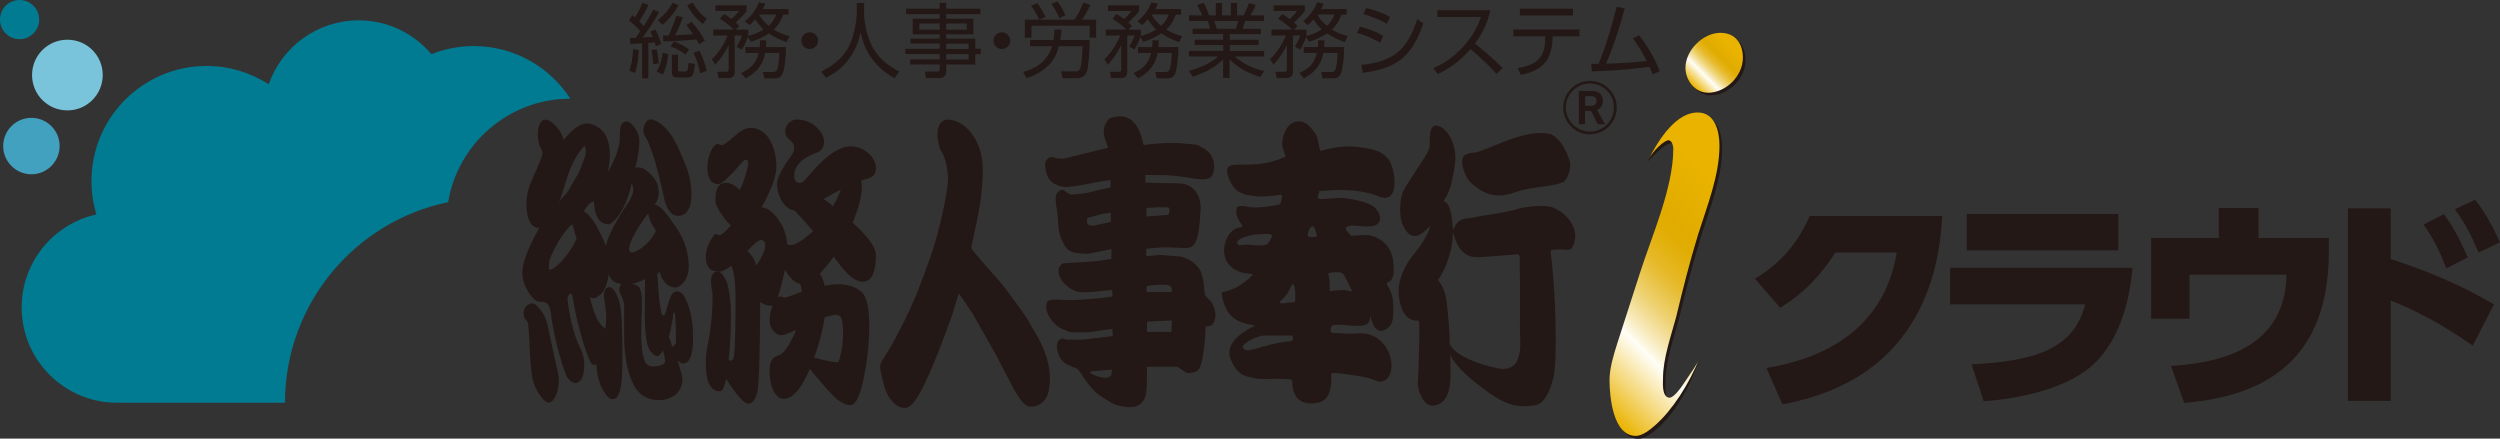 <?xml version="1.0" encoding="UTF-8"?><svg id="_レイヤー_2" xmlns="http://www.w3.org/2000/svg" xmlns:xlink="http://www.w3.org/1999/xlink" viewBox="0 0 228.5 40.09"><rect x="0" y="0" width="228.5" height="40.09" fill="#333333" stroke="none"/><defs><style>.cls-1{fill:#007b91;}.cls-2{fill:#79c4db;}.cls-3{fill:#41a1be;}.cls-4{fill:#231815;}.cls-5{fill:url(#_名称未設定グラデーション_2);}.cls-6{fill:url(#_名称未設定グラデーション_2-2);}</style><linearGradient id="_名称未設定グラデーション_2" x1="143.1" y1="34.12" x2="161.4" y2="15.81" gradientUnits="userSpaceOnUse"><stop offset="0" stop-color="#eab300"/><stop offset=".25" stop-color="#fffef7"/><stop offset=".27" stop-color="#fcf6df"/><stop offset=".33" stop-color="#f5e2a5"/><stop offset=".39" stop-color="#eed272"/><stop offset=".45" stop-color="#e9c449"/><stop offset=".5" stop-color="#e6b929"/><stop offset=".56" stop-color="#e3b212"/><stop offset=".61" stop-color="#e1ad04"/><stop offset=".65" stop-color="#e1ac00"/><stop offset=".85" stop-color="#eab300"/></linearGradient><linearGradient id="_名称未設定グラデーション_2-2" x1="154.64" y1="7.79" x2="158.78" y2="3.64" xlink:href="#_名称未設定グラデーション_2"/></defs><g id="_ロゴ"><path class="cls-4" d="M102.89,10.71c1.11.34,1.44,1.75,1.54,2.16.03.11.04.29.07.33.09.16.92-.22,3.34-.11l1.53.13c.78.38,1.55.72,1.61,2.01,0,.02-.02.66-.26.91-.55.58-2.1-.02-4.07-.13l-1.96-.02s-.01.7,0,.7l3.26.08c.16.03.55.03,1.06.44.58.46.76,1.33.73,1.86-.15,3.21-.57,3.52-1.28,3.61-.16.01-1.54-.09-2.06-.07-.68.02-1.6.1-1.63.15,0,0,0,.63,0,.64.3,0,1.15-.1,1.28-.1l1.88.15c.56.1,1.6.68,1.88,1.53.07.23.14.48.18.73.05.31.12,1.17.14,1.24.03.08.55.61.56.61.25.34.6,1.19.26,1.9-.09.19-.21.28-.28.31-.16.05-.47.07-.47.08-.04.09,0,.87-.15,1.94-.23,1.79-.4,2.17-1.11,2.27-.17.02-.35.06-.51,0-.11-.05-.73-.51-.84-.54h-2.77c.04.78,0,2.14-.07,2.46-.15.72-.55,1.25-1.58,1.24-.07,0-.97-.11-1.34-.28-.09-.04-1.25-.69-1.71-1.11-.18-.16-.75-.84-.86-1.01-.2-.28-.69-1.05-.77-1.1-.05-.05-.85-.3-1.16-.54-.33-.26-.54-.57-.66-1.02-.25-.95.22-1.25.46-1.22.12.02.24.09.35.1h1.48l2.75-.32s-.03-.63-.03-.63c-.11-.06-1.95.26-2.16.28h-1.57c-.19-.03-.57-.17-.8-.27-.9-.4-1.82-1.6-1.44-2.5.15-.36,1.36-.16,2.14-.17.81,0,3.26-.21,3.66-.31.17-.04.15-.04.16-.15,0-.15,0-.43-.02-.44-.24-.09-2.4.35-3.22.11-.65-.18-1.81-1-1.66-2.06.03-.2.2-.44.42-.52l2.87-.17,1.51-.22s.03-.9.02-.9l-2.1.42c-1.64,0-1.89-.28-2.17-.73-.5-.79-.55-1.39-.62-2.2-.02-.3-.02-.61-.06-.9-.04-.27-.2-.87-.14-1.42.03-.3.42-.67.68-.58.11.06.49.37.61.4.18.06,1.26-.07,1.61-.14l1.22-.3c.98-.21.87-.12.88-.45,0-.14,0-.4-.02-.4,0-.01-.45.04-.67.08-.49.08-2.79.58-3.46.54-1.06-.09-1.48-.65-1.64-1.06-.08-.2-.22-.84-.18-1.11.06-.39.43-.63.79-.55.08.02.16.09.24.1.19.02.58.05.8,0l3.93-.97c-.2-.65-.67-1.38-.22-2.22.1-.18.2-.34.32-.46,0,0,.7-.28,1.36-.16.05,0,.11.01.16.03ZM104.9,19.01s-.07-.04-.08,0c-.06.25-.04.75-.02.77.01.01,1.89-.13,1.97-.15.04-.02.11-.17.12-.35,0-.11-.02-.29-.05-.3-.2-.08-1.5-.02-1.93.03ZM100.81,19.53l-1.42.39s-.18.6.24.69c.14.02.28.02.41,0l1.48-.32s0-.82,0-.84c-.19.02-.66.08-.71.09ZM105.15,26.1c-.11.02-.33.05-.34.06-.01.02-.03.52-.02.52h2.32c-.05-.48-.02-.54-.39-.63-.3-.07-1.35,0-1.57.04ZM105.27,29.38c-.14,0-.42,0-.43.02,0,.01-.01.93,0,.93h2.23s.05-1.03.04-1.04c-.4.02-1.63.07-1.85.08ZM100.08,33.91c-.15.01-.44.04-.45.05-.02.01,0,.12.03.13.53.36,1.33.47,1.42.45.31-.05.48-.22.49-.25.03-.08.04-.31.06-.47,0,0,0-.03,0-.03-.16,0-1.2.08-1.55.12Z"/><path class="cls-4" d="M87.17,11.01c1.4.42,2.45,1.94,2.64,3.94.02.25.09,2.08-.39,4.59-.18.99-.65,3.02-.65,3.08,0,.08.11.24.21.36.69.85,2.29,2.62,2.37,2.72.59.67,2.22,2.95,2.48,3.35l1.11,1.9c.27.57,1.39,2.56.9,4.83-.27,1.27-1.48,1.57-2,1.29-.33-.17-.79-.78-1.21-1.56l-1.56-3.01c-.58-1.02-2.04-3.61-2.2-3.88l-1.18-1.74s-.05-.03-.08.01l-.61,1.98c-3,8.38-3.82,8.43-4.38,8.41-.65-.02-1.43-.72-1.79-1.94l-.36-1.47c-.04-.33-.04-.53.08-.77l1.02-1.68c.11-.21,1.1-2.06,1.45-2.82l.78-1.77c.15-.4,1.14-2.98,1.44-3.93,1.05-3.35,1.43-6.07,1.41-6.61-.1-1.89-.59-2.33-.73-2.68-.3-.74-.63-3.15,1.25-2.6Z"/><path class="cls-4" d="M57.27,11.1c.23,0,.5.21.79.64.26.39.38.79.38,1.2,0,.94-.32,2.27-.83,4.33-.55,2.19-1.65,3.23-1.98,3.23-.91,0-1.36-.84-1.36-2.52,0-.25.18-.73.27-.96.08-.27.16-.42.24-.44h.14c.19-.04.54-.6,1.07-1.67.44-.92.66-1.69.66-2.32s.04-1.03.12-1.17c.13-.22.29-.32.49-.32ZM55.75,26.25c.26,0,.66.6.88,1.44.2.76.26,2.57.26,5.33,0,1.35-.09,2.3-.26,2.84-.17.47-.39.62-.63.62-.34,0-.56-.29-.87-.8-.34-.54-.61-1.47-.61-2.37,0-.31.12-.77.37-1.38.3-.92.52-1.97.52-3.04,0-.35-.12-1.12-.22-1.83,0-.55.19-.82.56-.82ZM58.38,15.3c.4,0,.92.41,1.29.84.36.41.52.88.54,1.41.02.46-.19,1.05-.7,1.59-1.42,1.82-1.87,2.96-1.93,3.18-.09.33-.16.69.15.75.31.06,1.54-.62,2.22-1.92-.17-.45-.43-.66-.56-1.1-.14-.31-.14-.54-.14-.66,0-.31.39-.67.62-.67.48,0,1.14.9,2.09,2.29.66,1.04.99,2.2.99,3.34,0,1.23-.75,1.93-1.26,1.93s-1.13-.45-1.38-1.35c-.05-.2-.25.17-.25.17.13.49.06,1.5.29,2.94.03.19.06.38.1.57.04.15.19.3.28.17.08-.11.13-.28.18-.42.06-.29.14-.58.24-.85.06-.18.12-.32.17-.44.17-.42.59-.54.86-.36.34.22.47.55.66,1.01.45,1.11.59,2.7.47,4.02-.09.95-.4,1.49-.86,1.49-.16,0-.2-.06-.53-.26.3.88.45,1.43.45,1.64,0,.57-.17,1.02-.51,1.35-.42.41-.97.61-1.64.61-1.11,0-1.91-.53-2.4-1.58-.51-1.09-.77-2.55-.77-4.37v-2.61c0-.37-.18-.87-.36-1.19-.06-.12-.09-.21-.09-.26,0-.45.16-.67.47-.67s.97.02,1.34.35c.3.49.26,1.13.26,1.77,0,.41-.01.79-.04,1.14-.01.37-.02.86-.02,1.47,0,.86.08,1.57.23,2.14.14.49.41.73.8.73s.68-.05.87-.15c.19-.08.28-.2.28-.35,0-.22-.16-.91-.21-.97-.16.35-.33.53-.49.53-.27,0-.84-.42-.99-1.35-.26-1.58-.15-3.31-.15-5.21,0-.18.01-.33.03-.47-.59.23-1.02.44-1.5.46-.79.03-1.45-.06-1.77-.73-.33-.61-.36-1.64-.36-2.44,0-.7.58-2.05,1.87-3.98.43-.61.65-1.13.65-1.39s-.03-.46-.1-.62c-.07-.16-.1-.34-.1-.56,0-.53.28-.97.65-.97ZM59.67,10.95c.22.04.73.28,1.3.9.73.84,1.18,1.99,1.66,3.16.41.94.57,1.94.57,2.72,0,1.37-.49,2-1.21,2-.56,0-.97-.46-1.24-1.38-.06-.2-.09-.44-.14-.65-.05-.21-.09-.41-.14-.62-.09-.39-.18-.78-.28-1.16-.18-.7-.37-1.4-.61-2.06-.1-.28-.2-.55-.31-.81-.05-.12-.11-.23-.16-.35-.03-.07-.06-.11-.1-.17-.06-.06-.11-.14-.14-.23-.16-.38-.02-.87.18-1.15.17-.24.41-.26.63-.22ZM61.45,31.7c.22-.1.33-.26.33-.5,0-.84-.02-1.52-.05-2.05-.02-.39-.05-.59-.09-.59h-.07c-.09.55-.17,1.22-.36,1.93-.02.12-.05.22-.07.29.14.35.2.62.3.92Z"/><path class="cls-4" d="M55,33.01s.02-.02.04-.03c.02-.02.03-.03.03-.03,2.08-1.56-.03-3.14-.02-3.15-.1-.06-.58-.57-.92-1.82,0,0-.25-.9-.24-.88.03.05.09.08.13.1.07.03.15.06.22.06.08,0,.16,0,.23-.05.09-.06.17-.14.26-.18.06-.03.12-.07.17-.12.1-.1.2-.22.28-.36.11-.19.21-.41.28-.64.07-.22.13-.45.16-.69.02-.13.03-.26.02-.39,0-.06-.01-.12-.02-.18,0-.07,0-.16,0-.24,0-.16,0-.33.01-.49,0-.14,0-.29-.02-.43-.03-.27-.08-.53-.16-.78-.06-.19-.12-.38-.2-.56-.02-.05-.04-.11-.07-.16,0-.01-.02-.05-.02-.05-.26-.57-1.07-2.34-1.79-2.6,0-.12.49-.78.63-.81.84-.33,1.13-1.02,1.22-1.37,0-.01,0-.04.01-.05.02-.09.03-.15.04-.15.33-1.21,1.34-4.89-1.28-5.64-1.2-.34-2.46,1.49-2.46,1.49,0,0-.23-.99-1.1-1.62-1.42-1.08-1.55,1.67-.89,2.57.17.24-.1.81-1.04,2.98-.31.7-.47,1.66-.33,2.66.23,1.62,1.12,1.4,1.12,1.4-.36.72-1.48,2.61-1.55,4.05-.05,1.04.66,2.25,1.3,2.66.41.26,1.17-.41,1.34,1.36.02.2.39,2.86,1.35,5.4.1.27.81,1.26,1.4.4.29-.42.45-1.78-.02-2.7-.79-1.49-1.15-3.66-1.25-4.74,0,0,.33-.94.49,0,.36,2.28,1.23,5.22,1.65,5.91.27.45.79.05.97-.12ZM50.17,24.65c0-.31,0-.79.12-1.08,1.02-2.34,1.98-3.06,1.98-3.06.18.1.32,1.17.42,1.22.01,0,.02,0,.01.03-.35,1.09-1.97,3.05-2.54,2.89ZM52.02,17.31c-.12.24-.58.73-.76.91l-.18.31c.21-.46.81-2.55,1.06-3.15.45-1.08,1.18-2.07,1.32-2.03.25.72-.13,1.26-.36,1.94-.18.58-.71,1.31-1.09,2.02ZM49.99,29.5c-.15-.72-.81-1.58-1.24-1.76-.25-.09-.92.16-.89.99.03.59.35.41.41.91.18,1.58.13,3.63.41,5,.18.9,1.09,2.43,1.65,2.12.61-.36.87-1.75.71-2.48-.74-3.29-.71-3.37-1.04-4.78Z"/><path class="cls-4" d="M65.59,13.15c.19.08.32.11.4.11.15,0,.53-.27,1.13-.8.56-.51,1.04-.77,1.46-.77.71,0,1.27.32,1.7.97.45.7.68,1.57.68,2.6,0,.65-.26,1.5-.77,2.57-.22.46-.41.83-.57,1.11.59.08,1.14.51,1.65,1.31.39.61.62,1.29.68,2.06.09.06.19.09.3.09.37,0,.93-.31,1.69-.94.13-.11.26-.23.38-.34-.68-.8-1.26-1.43-1.72-1.88-.44-.08-.8-.33-1.08-.77-.34-.55-.5-1.09-.5-1.63,0-.49.34-1.24,1.03-2.23.36-.44.54-.81.54-1.11,0-.27-.13-.5-.4-.71-.28-.21-.42-.46-.42-.74,0-.36.12-.64.35-.83.21-.19.43-.29.68-.29.8,0,1.44.27,1.93.8.39.4.59.8.59,1.2,0,.53-.23.88-.68,1.03-.65.21-1.16.51-1.55.91-.34.38-.5.77-.5,1.17,0,.46.19.68.56.68.14,0,.38-.2.71-.6,1.52-1.83,2.82-2.74,3.89-2.74.66,0,1.25.25,1.76.74.37.4.56.82.56,1.26,0,.55-.32.88-.96,1-.14.06-.28.11-.42.14.06.17.09.35.09.54,0,.8-.27,1.87-.82,3.23,0,.02,0,.04-.02.06,1.41,1.29,2.12,2.27,2.12,2.94,0,1.64-.41,2.46-1.22,2.46-.58,0-1.23-.47-1.96-1.4-.23-.3-.46-.6-.68-.89-.17.25-.35.49-.54.71-.26.32-.5.61-.73.86.21.3.36.67.45,1.09.46-.1.87-.14,1.22-.14.97,0,1.72.27,2.24.8.41.46.61,1.45.61,2.97,0,1.77-.21,3.57-.64,5.4-.31,1.26-.67,1.88-1.06,1.88-.58,0-1.24-.42-1.98-1.26-.79-.88-1.37-1.56-1.74-2.06-.79,1.83-1.58,2.74-2.38,2.74-.38,0-.7-.23-.94-.69-.24-.5-.37-1.11-.37-1.86s.19-1.16.56-1.31c-.02,0,.09-.05.33-.14.36-.11.81-.73,1.36-1.86.06-.15.12-.3.17-.46-.63.34-1.07.51-1.32.51-.3,0-.58-.16-.83-.49-.17-.25-.26-.53-.26-.86,0-.49.09-.94.26-1.34-.43,0-.81-.11-1.13-.34-.01,4.66-.1,7.4-.26,8.22-.17.7-.45,1.06-.83,1.06s-1.05-.75-2.02-2.26c-.16.76-.35,1.14-.56,1.14-.87,0-1.3-.86-1.3-2.57,0-.51.06-1.06.17-1.63.3-1.52.45-3.03.45-4.51,0-.13-.02-.33-.07-.6-.05-.3-.07-.55-.07-.74,0-.59.2-.89.61-.89.29,0,.57.32.83.97.25.76.38,1.77.38,3.03,0,1.43-.07,2.79-.21,4.08.08.04.13.06.14.06.19,0,.3-.13.35-.4.09-.76.14-2.56.14-5.4,0-1.35-.13-2.31-.38-2.88-.48.36-.85.54-1.11.54-.82,0-1.23-.45-1.23-1.34,0-.42.1-.85.31-1.28.28-.55.49-.83.64-.83.13.08.22.11.28.11.2,0,.55-.29,1.06-.88-.2-.19-.41-.43-.63-.71-.52-.67-.78-1.21-.78-1.63,0-1.05.32-1.57.96-1.57.38,0,.81.22,1.27.66.15-.29.31-.68.47-1.17.2-.65.3-1.07.3-1.28s-.09-.31-.28-.31c-.08,0-.34.27-.78.8-.87.95-1.42,1.43-1.65,1.43-.68,0-1.03-.52-1.03-1.57,0-.46.11-.94.33-1.46.23-.44.44-.66.63-.66ZM68.3,22.94c.15.13.29.29.42.46.16.23.3.51.4.86.15-.19.29-.41.42-.66.27-.51.4-.88.4-1.09,0-.38-.13-.57-.4-.57-.21,0-.62.33-1.23,1ZM71.07,27.23c.08-.09.16-.14.23-.14l.42.11c.15,0,.51-.12,1.08-.37.17-.06.34-.11.5-.17-.03-.27-.09-.5-.16-.71-.46-.11-.88-.46-1.23-1.03-.06-.11-.11-.21-.16-.29-.07.34-.16.72-.26,1.14-.16.61-.3,1.09-.42,1.46ZM74.42,32.68c1.03.29,1.73.43,2.1.43.08,0,.15-.09.21-.29.22-.8.33-1.6.33-2.4,0-.51-.05-.95-.14-1.31-.12-.23-.3-.34-.54-.34-.21,0-.55.08-1.01.23-.16,1.16-.48,2.39-.96,3.68ZM75.27,18.18c.28.19.57.41.87.66.37-.65.6-1.15.7-1.51-.51.27-1.03.55-1.56.86Z"/><path class="cls-4" d="M141.87,18.94c-.65-.22-2.38-.08-3.06.13-1.41.43-2.96.55-3.93.77-.76.17-1.04.05-1.49.35-.65.43-.54,1.51-.65.17-.2-2.44-.99-1.74-.74-2.09.61-.87.75-1.82.96-3.07.43-2.62-1.45-4.21-2.01-3.59-.2.23-.28.51-.28,1.81,0,.48-1.5,2.43-2.36,3.94-.39.68-.49,2.46-.04,3.33.45.89,1.12,1.4,2.34.06.26-.29-.11.88-1.21,2.27-.25.32-1.2,1.33-1.52,2.97-.15.78.02,2.6.96,3.14.45.26.68.13.83.19.14.06-.02,4.81-.08,5.56-.07.81.55,2.29,1.4,2.2,1.9-.22,1.6-2.89,1.55-4.7.11.36.65,1.34,2.87,3.02,2.16,1.64,3.15,1.9,4.89,1.64.87-.13,1.42-1.34,1.71-2.67.35-1.51.18-7.96-.27-11.21-.06-.39.11-.3.43-.34.55-.07,1.03.04,1.3,0,.27-.04.49-.69.51-1.29.03-.82-.8-2.14-2.11-2.58ZM136.75,33.63c-3.25-.71-4.25-1.87-4.25-2.3,0-1.13-.13-2.45-.26-3.59-.22-1.94-.97-2.04-.75-2.26.25-.25,1.2-1.95,1.3-3.94.06-1.22-.02,1.97,2.19,1.97.39,0,.9-.05,3.69-.26.37-.13.21.83.23,1.33.06,1.26.02,4.62.02,5.66s.48,3.98-2.18,3.4Z"/><path class="cls-4" d="M138.38,17.61c-1.14.39-2.44.52-3.98-.95-.5-.48-1.19-2.2-.41-2.55.51-.22.68-.09,1.19-.26,1.54-.51,4.44-2.11,6.53-1.59.25.06,1.17.59,1.73,2.37.27.86-.27,1.9-.6,2.03-1.2.48-2.67.33-4.47.95Z"/><path class="cls-4" d="M117.39,13.97c.04.08-.22-.62-.2-.89.04-.9.51-1.61.88-1.81,1.04-.56,1.71.31,2.16.95.29.42.35,1.61.48,1.57,1.5-.45,2.93-.55,4.63-.15.68.16,1.11.39,1.53.87.67.76,1.19,4.31-.88,3.44-1.82-.77-4.18-.58-5.39-.49l-.13.41c-.29.61,1.01.16,2.28.23.5.03,1.95.25,2.71.72.63.39,1.24,1.77-.24,1.87-.92.06-1.68-.23-2.16.07-.24.15.44.79.44.79,0,0,1.2-.08,1.34-.08.68.03,2.26.49,2.5,2.41.28,2.35-.72,1.66-.57,2.13,0,0,.52.75.56,1.57.05,1.17.04,1.93-.38,2.31-.48.43-1.26.76-1.67-.91-.16-.63.2.5-.52.73-.74.23-2.2-.17-2.95.03-.22.06-.31.7.02.7.59,0,1.21.06,1.78.06.43,0,.81-.08,1.24,0,.77.15,1.64.61,2.12,1.81.45,1.1.2,2.63-.9,2.57-.29-.02-.53-.31-1.96-.52-.77-.12-2.43-.38-2.43-.23.06,1.72-.27,2.68-1.71,2.74-2.05.09-1.85-2.04-1.85-2.04.03-.38-2.73-.09-3.29-.23-.72-.19-1.73-.09-2.37-1.83-.67-1.81,2.28-3.01,2.28-3.01,0,0-.25-.03-.77-.15-.92-.23-2.05-.73-2.3-2.8-.04-.26,1.17,0,2.8-1.66.1-.14-.28-.12-.79-.2-.7-.12-1.76-.71-1.8-1.98-.03-1.08.67-2.15,1.49-2.19.63-.03-.65-.73-.32-1.78.03-.22.55-.2,1.2-.07.47.1,1.81-.04,2.75-.25,0,0,.39-.96,0-.87,0,0-1.35.2-2.05.14-.29-.02-.92-.1-1.26-.21-1.15-.39-1.39-1.48-1.51-1.89-.16-.81.56-.8,1-.8,1.44,0,2.78,0,4.21-.7,0,0,.22.12,0-.37ZM120.33,21.4c-.25-1.04-.48-.82-.76-.19-.11.25-.03.49.26.46.47-.04.57.06.49-.28ZM117.66,27.67c.26,0,.67-.06.67-.06.14-.09.06-2.27-.3-1.47-.27.61-.62,1.08-.85,1.25-.71.53.64.28.47.28ZM123.03,26.53c.29.03.71.25.49-.06,0,0-.58-1.21-.72-1.4-.11-.15-.42-.19-.48-.19-.2-.01-1.13-.03-.89.29.1.13.12,1.14.1,1.46,0,0,.87-.18,1.51-.1ZM115.57,21.39c-1.53-.01-2.5.48-2.49.78.02.38.41.19.82.19.29,0,1.25.16,1.83,0,.22-.06.39-.47.54-.76,0-.23-.27-.22-.7-.22ZM118.02,30.67s-2.1-.01-2.48,0c-.68.03-1.93.7-1.96,1.03.24.86,1.74-.29,4.41-.52.28-.03.23-.54.03-.51Z"/><path class="cls-4" d="M161.45,33.63c5.07-.82,10.73-3.4,11.91-10.55h-5.6c-1.32,2.02-2.78,3.65-5.05,5.05l-2.31-2.66c2.45-1.46,3.94-3.32,5.01-5.73h12.11c-.14,2.18-.49,7.66-4.47,12.03-1.55,1.67-4.37,4.1-10.14,5.19l-1.46-3.34Z"/><path class="cls-4" d="M194.91,24.48c-.25,2.93-1.19,7.19-4.33,9.44-2.58,1.85-6.49,2.55-9.27,2.76l-1.11-3.38c5.95-.27,9.4-1.52,10.38-5.48h-12.34v-3.34h16.67ZM193.61,19.56v3.32h-13.85v-3.32h13.85Z"/><path class="cls-4" d="M212.86,21.74v1.24c0,11.08-7.31,13.33-13.23,13.85l-1.2-3.38c2.8-.21,10.47-.8,10.55-8.34h-8.86v4.02h-3.5v-7.38h6.18v-2.74h3.63v2.74h6.43Z"/><path class="cls-4" d="M226.01,31.59c-1.22-.84-3.96-2.74-7.5-4.12v9.17h-3.91v-17.6h3.91v4.64c4.78,1.52,7.64,3.11,9.44,4.14l-1.94,3.77ZM223.37,19.58c.8,1.05,1.44,2.25,2.18,3.94l-1.96,1.01c-.64-1.67-1.15-2.68-2.08-4l1.85-.95ZM226.23,18.26c1.03,1.3,1.73,2.72,2.27,3.89l-1.96.93c-.72-1.67-1.11-2.47-2.16-3.96l1.85-.87Z"/><path class="cls-1" d="M3.58,1.79c0-.99-.8-1.79-1.79-1.79S0,.8,0,1.79s.8,1.79,1.79,1.79,1.79-.8,1.79-1.79Z"/><path class="cls-3" d="M5.45,13.35c0-1.43-1.16-2.58-2.58-2.58S.29,11.93.29,13.35s1.16,2.58,2.58,2.58,2.58-1.16,2.58-2.58Z"/><path class="cls-2" d="M9.39,6.86c0,1.78-1.44,3.23-3.23,3.23s-3.23-1.44-3.23-3.23,1.44-3.23,3.23-3.23,3.23,1.44,3.23,3.23Z"/><path class="cls-1" d="M40.96,18.49c.88-5.37,5.55-9.47,11.17-9.47-1.88-2.89-5.12-4.81-8.83-4.81-1.37,0-2.67.27-3.87.74-1.6-1.89-3.98-3.09-6.65-3.09-3.8,0-7.03,2.44-8.22,5.84-1.64-1.05-3.58-1.67-5.68-1.67-5.81,0-10.52,4.71-10.52,10.52,0,1.06.16,2.09.45,3.05-3.91.86-6.83,4.34-6.83,8.5,0,4.81,3.9,8.71,8.71,8.71h15.36c0-9.03,6.39-16.57,14.9-18.33Z"/><path class="cls-4" d="M60.25,1.09c-.51.98-1.32,2.09-1.52,2.34.15,0,.8-.04.93-.05-.13-.3-.15-.35-.22-.49l.46-.19c.21.39.42.88.54,1.31l-.49.22c-.05-.19-.08-.26-.11-.36-.19.02-.42.05-.58.05v3.24h-.57v-3.2c-.18,0-1,.06-1.08.07l-.04-.56c.16,0,.2,0,.53-.01.07-.1.19-.28.42-.61-.41-.48-.84-.83-1.03-.98l.31-.48c.13.1.17.13.24.19.38-.59.59-1.11.67-1.32l.57.19c-.3.65-.79,1.4-.85,1.5.22.22.32.33.4.44.36-.56.56-.87.88-1.51l.53.22ZM57.53,6.48c.3-.95.32-1.67.33-1.99l.52.09c-.01.28-.06,1.3-.34,2.08l-.51-.18ZM59.7,5.88c-.01-.42-.07-.91-.15-1.3l.47-.08c.16.68.18,1.08.19,1.29l-.51.09ZM60.01,6.55c.4-.63.51-1.44.56-1.73l.51.13c-.07.7-.25,1.41-.5,1.87l-.56-.27ZM60.12,1.85c.56-.45,1.01-.95,1.35-1.59l.54.21c-.36.69-.88,1.31-1.46,1.81l-.43-.44ZM62.42,1.58c-.22.6-.52,1.28-.72,1.64.33-.01,1.23-.07,1.65-.09-.32-.48-.44-.62-.62-.83l.48-.3c.47.48.92,1.15,1.21,1.72l-.54.33c-.08-.19-.13-.27-.23-.45-1.28.13-1.94.16-3.03.18l-.02-.53c.24,0,.31,0,.5,0,.23-.45.51-1.17.72-1.81l.61.15ZM62.65,5c-.33-.28-.78-.55-1.36-.76l.31-.46c.55.21.97.43,1.38.75l-.33.47ZM61.98,6.36c0,.13.01.17.19.17h.46c.18,0,.25,0,.3-.79l.59.11c-.1.91-.17,1.23-.65,1.23h-.95c-.3,0-.51-.08-.51-.43v-1.65h.56v1.37ZM63.32.23c.49.9,1.03,1.3,1.28,1.48l-.36.48c-.59-.45-1.09-1.03-1.43-1.71l.51-.25ZM64,6.69c-.16-.74-.31-1.23-.61-1.86l.53-.21c.27.48.56,1.29.67,1.87l-.59.2Z"/><path class="cls-4" d="M68.09,1.92c.67-.48,1.14-1.3,1.26-1.7l.6.1c-.05.15-.09.25-.23.51h2.35v.51h-.5c-.09.27-.26.79-.85,1.37.61.37,1.12.51,1.45.59l-.28.55c-.41-.14-.97-.36-1.62-.8-.65.44-1.26.65-1.65.77l-.27-.45c-.01.05-.19.62-.55,1.16l-.48-.27c.17-.27.36-.57.49-1.01h-.66v3.32c0,.4-.22.57-.62.57h-.85l-.13-.58h.8c.1,0,.25,0,.25-.2v-2.24c-.47.96-1.02,1.57-1.22,1.79l-.32-.49c.63-.56,1.22-1.58,1.45-2.17h-1.32v-.55h1.88c-.44-.42-.77-.66-1.27-.98l.36-.43c.21.11.33.17.7.45.13-.13.46-.42.67-.74h-2.14V.48h2.85v.53c-.29.41-.91.97-.99,1.05.18.16.24.22.32.32l-.32.33h1.14v.5s-.02.07-.03.08c.42-.1.9-.25,1.43-.6-.42-.39-.64-.74-.76-.92-.27.32-.38.41-.53.53l-.43-.38ZM71.84,4.3c0,.99-.16,2.12-.3,2.42-.13.25-.27.44-.74.44h-.94l-.13-.58h.9c.25,0,.34-.06.42-.27.13-.32.19-1.29.19-1.47h-1.31c-.16.92-.62,1.71-1.78,2.32l-.42-.49c1.11-.46,1.44-1.14,1.61-1.83h-1.2v-.54h1.29c.03-.22.03-.41.04-.62h.57c0,.28-.01.42-.04.62h1.82ZM69.4,1.34v.02c.09.17.33.57.86,1,.45-.41.6-.81.68-1.03h-1.55Z"/><path class="cls-4" d="M74.78,3.71c0,.41-.33.77-.77.77s-.77-.35-.77-.77.35-.76.77-.76.77.35.77.76Z"/><path class="cls-4" d="M78.98.27v.9c0,.98.27,2.18.73,3.05.48.91,1.26,1.7,2.49,2.33l-.44.59c-2.1-1.14-2.79-2.79-3.11-4.17-.42,2.08-1.63,3.39-3.16,4.14l-.42-.57c1.36-.67,2.21-1.55,2.65-2.57.51-1.23.59-2.57.59-2.81V.27h.67Z"/><path class="cls-4" d="M89.61,1.29h-3.12v.42h2.48v1.43h-2.48v.39h2.65v.92h.51v.5h-.51v.95h-2.65v.59c0,.25-.07.65-.65.65h-1.21l-.09-.6h1.1c.21,0,.25-.07.25-.23v-.41h-2.7v-.47h2.7v-.49h-3.15v-.48h3.15v-.48h-2.68v-.45h2.68v-.39h-2.47v-1.43h2.47v-.42h-3.08v-.5h3.08V.26h.6v.53h3.12v.5ZM85.89,2.15h-1.86v.56h1.86v-.56ZM88.36,2.15h-1.87v.56h1.87v-.56ZM88.53,3.99h-2.04v.48h2.04v-.48ZM88.53,4.95h-2.04v.49h2.04v-.49Z"/><path class="cls-4" d="M92.34,3.71c0,.41-.33.77-.77.77s-.77-.35-.77-.77.35-.76.77-.76.77.35.77.76Z"/><path class="cls-4" d="M99.33,6.53c-.11.33-.36.62-.91.62h-1.3l-.13-.63h1.32c.07,0,.35.02.45-.34.13-.45.17-1.47.19-1.96h-2.17c-.13.54-.53,2.15-2.96,2.92l-.3-.56c.68-.19,2.15-.69,2.64-2.36h-2.01v-.57h2.14c.07-.37.08-.7.1-.96h.64c-.02.25-.04.48-.12.96h2.68c.03.92-.12,2.54-.24,2.88ZM99.6,3.45v-1.1h-5.32v1.1h-.61v-1.65h1.32c-.18-.39-.48-.92-.75-1.28l.57-.23c.17.21.55.78.74,1.26l-.56.25h3.2c.32-.44.54-.82.82-1.57l.65.22c-.25.53-.45.89-.77,1.34h1.3v1.65h-.61ZM96.82,1.65c-.07-.19-.2-.52-.71-1.28l.53-.25c.24.31.54.77.74,1.28l-.56.25Z"/><path class="cls-4" d="M103.97,1.92c.67-.48,1.14-1.3,1.26-1.7l.6.1c-.05.15-.09.25-.23.51h2.35v.51h-.5c-.09.27-.26.79-.85,1.37.61.37,1.12.51,1.45.59l-.28.55c-.41-.14-.97-.36-1.62-.8-.65.44-1.26.65-1.65.77l-.27-.45c-.01.05-.19.62-.55,1.16l-.48-.27c.17-.27.36-.57.49-1.01h-.66v3.32c0,.4-.22.57-.62.57h-.85l-.13-.58h.8c.1,0,.25,0,.25-.2v-2.24c-.47.96-1.02,1.57-1.22,1.79l-.32-.49c.63-.56,1.22-1.58,1.45-2.17h-1.32v-.55h1.88c-.44-.42-.77-.66-1.27-.98l.36-.43c.21.11.33.17.7.45.13-.13.46-.42.67-.74h-2.14V.48h2.85v.53c-.29.41-.91.97-.99,1.05.18.16.24.22.32.32l-.32.33h1.14v.5s-.02.07-.03.08c.42-.1.9-.25,1.43-.6-.42-.39-.64-.74-.76-.92-.27.32-.38.41-.53.53l-.43-.38ZM107.71,4.3c0,.99-.16,2.12-.3,2.42-.13.25-.27.44-.74.44h-.94l-.13-.58h.9c.25,0,.34-.06.42-.27.13-.32.19-1.29.19-1.47h-1.31c-.16.92-.62,1.71-1.78,2.32l-.42-.49c1.11-.46,1.44-1.14,1.61-1.83h-1.2v-.54h1.29c.03-.22.03-.41.04-.62h.57c0,.28-.01.42-.04.62h1.82ZM105.27,1.34v.02c.09.17.33.57.86,1,.45-.41.6-.81.68-1.03h-1.55Z"/><path class="cls-4" d="M115.15,7.03c-1.48-.5-2.08-.96-2.77-1.6v1.7h-.59v-1.69c-.85.84-1.83,1.26-2.78,1.58l-.33-.54c1.42-.42,2.04-.79,2.67-1.32h-2.68v-.51h3.13v-.54h-2.61v-.48h2.61v-.52h-2.8v-.49h1.6c-.03-.13-.1-.43-.22-.71h-1.71v-.51h1.21c-.14-.34-.19-.42-.47-.94l.6-.2c.24.43.36.71.49,1.14h.62V.27h.58v1.14h.8V.27h.57v1.14h.59c.07-.12.32-.62.5-1.14l.61.2c-.13.34-.28.59-.48.94h1.24v.51h-1.73c-.1.33-.1.36-.22.71h1.66v.49h-2.84v.52h2.64v.48h-2.64v.54h3.14v.51h-2.68c.88.74,1.65,1.07,2.68,1.32l-.36.56ZM112.95,2.63c.08-.22.13-.39.21-.71h-2.17c.06.21.17.56.22.71h1.75Z"/><path class="cls-4" d="M119.11,1.92c.67-.48,1.14-1.3,1.26-1.7l.6.1c-.05.15-.09.25-.23.51h2.35v.51h-.5c-.09.27-.26.79-.85,1.37.61.37,1.12.51,1.45.59l-.28.55c-.41-.14-.97-.36-1.62-.8-.65.44-1.26.65-1.65.77l-.27-.45c-.01.05-.19.62-.55,1.16l-.48-.27c.17-.27.36-.57.49-1.01h-.66v3.32c0,.4-.22.57-.62.57h-.85l-.13-.58h.8c.1,0,.25,0,.25-.2v-2.24c-.47.96-1.02,1.57-1.22,1.79l-.32-.49c.63-.56,1.22-1.58,1.45-2.17h-1.32v-.55h1.88c-.44-.42-.77-.66-1.27-.98l.36-.43c.21.11.33.17.7.45.13-.13.46-.42.67-.74h-2.14V.48h2.85v.53c-.29.41-.91.97-.99,1.05.18.16.24.22.32.32l-.32.33h1.14v.5s-.02.07-.03.08c.42-.1.9-.25,1.43-.6-.42-.39-.64-.74-.76-.92-.27.32-.38.41-.53.53l-.43-.38ZM122.86,4.3c0,.99-.16,2.12-.3,2.42-.13.25-.27.44-.74.44h-.94l-.13-.58h.9c.25,0,.34-.06.42-.27.13-.32.19-1.29.19-1.47h-1.31c-.16.92-.62,1.71-1.78,2.32l-.42-.49c1.11-.46,1.44-1.14,1.61-1.83h-1.2v-.54h1.29c.03-.22.03-.41.04-.62h.57c0,.28-.01.42-.04.62h1.82ZM120.42,1.34v.02c.09.17.33.57.86,1,.45-.41.6-.81.68-1.03h-1.55Z"/><path class="cls-4" d="M126.15,3.91c-.87-.51-1.49-.72-2.12-.9l.26-.58c.85.22,1.37.42,2.14.85l-.28.62ZM124.42,5.93c2.91-.29,4.22-1.36,5.12-4.19l.55.42c-1.06,3.07-2.43,4.07-5.53,4.5l-.14-.73ZM126.75,2.17c-.82-.48-1.56-.71-2.15-.88l.27-.56c.85.21,1.41.42,2.18.81l-.29.63Z"/><path class="cls-4" d="M136.23.93c-.35,1.48-.94,2.41-1.42,3.05,1.29,1.03,1.97,1.68,2.53,2.23l-.56.54c-1.05-1.14-2.13-2.06-2.37-2.26-.36.4-1.39,1.55-3.01,2.29l-.4-.55c.62-.27,1.69-.8,2.78-2.01.93-1.03,1.31-1.92,1.58-2.66h-3.99v-.63h4.87Z"/><path class="cls-4" d="M141.91,3.46c0,.35-.08,1.18-.38,1.78-.57,1.17-1.9,1.48-2.53,1.6l-.28-.61c1.69-.3,2.51-.91,2.51-2.74v-.17h-2.91v-.62h6.05v.62h-2.45v.13ZM143.77.8v.62h-4.85v-.62h4.85Z"/><path class="cls-4" d="M145.44,5.84s.6-.01.68-.01c.14-.33.92-2.29,1.64-5.2l.74.13c-.61,2.32-1.24,3.98-1.71,5.06,1.19-.03,2.56-.11,3.72-.25-.33-.65-.56-1.08-1.27-2.07l.57-.29c.88,1.17,1.38,2.04,1.9,3.29l-.67.3c-.09-.25-.14-.39-.27-.69-1.55.19-2.69.33-5.27.42l-.07-.7Z"/><path class="cls-4" d="M145.32,12.27c.65,0,1.27-.24,1.73-.71.46-.47.72-1.07.72-1.73s-.25-1.26-.72-1.72c-.46-.46-1.07-.72-1.73-.72-1.35,0-2.44,1.1-2.44,2.45,0,.66.26,1.26.72,1.73.46.47,1.07.71,1.72.71ZM143.12,9.83c0-.59.23-1.14.65-1.55.42-.42.97-.65,1.55-.65s1.14.23,1.55.65c.42.41.64.96.64,1.55,0,1.21-.97,2.2-2.19,2.2-.58,0-1.13-.23-1.55-.65-.41-.41-.65-.96-.65-1.55Z"/><path class="cls-4" d="M146.03,11.35l-.61-1.21h-.55v1.21h-.56v-3.04h1.21c.58,0,.98.33.98.88,0,.48-.21.75-.54.84l.74,1.32h-.68ZM145.43,8.79h-.55v.88h.55c.3,0,.5-.16.5-.45,0-.28-.22-.43-.5-.43Z"/><path class="cls-4" d="M155.31,32.8c-.8,2.57-2.25,4.98-3.78,6.32-.45.4-1.16.98-1.78.98-2.1,0-2.41-3.6-2.41-5.12,0-1.06.4-2.36.71-3.34l2.05-6.36c1.11-3.47,3.07-7.83,3.07-11.44,0-.22-.13-.75-.44-.75-.51,0-1.55,1.09-1.55,1.09l-.61.6c1.13-2.32,2.98-4.23,4.83-4.23,1.6,0,2,1.74,2,3.03,0,2.76-1.16,5.56-1.96,8.14-.76,2.49-1.38,4.94-2.01,7.52-.45,1.69-1.2,3.79-1.2,5.57,0,.4-.14,1.63.49,1.8.38.11.9-.72,1.56-1.73.42-.65.71-1.36,1.01-2.07Z"/><path class="cls-5" d="M155.34,32.72c-.96,2.41-2.52,4.8-4.05,6.14-.45.4-1.16.98-1.78.98-2.09,0-2.4-3.61-2.4-5.12,0-1.07.4-2.36.71-3.34l2.05-6.36c1.11-3.48,3.07-7.84,3.07-11.44,0-.22-.13-.76-.44-.76-.37,0-1.42.94-1.84,1.8l-.07.14c1.13-2.32,2.73-4.48,4.57-4.48,1.61,0,2,1.74,2,3.03,0,2.75-1.15,5.56-1.96,8.14-.76,2.49-1.38,4.94-2,7.52-.45,1.69-1.2,3.79-1.2,5.57,0,.4-.13,1.63.5,1.8.38.11.99-.64,1.64-1.65.42-.66.94-1.29,1.2-1.98Z"/><path class="cls-4" d="M156.34,8.72c-1.21,0-2.05-1.16-2.05-2.28,0-1.6,1.6-3.2,3.2-3.2,1.38,0,2.05,1.02,2.05,2.27,0,1.69-1.56,3.2-3.2,3.2Z"/><path class="cls-6" d="M156.09,8.47c-1.2,0-2.04-1.16-2.04-2.27,0-1.6,1.6-3.2,3.2-3.2,1.38,0,2.05,1.02,2.05,2.27,0,1.69-1.56,3.21-3.21,3.21Z"/></g></svg>